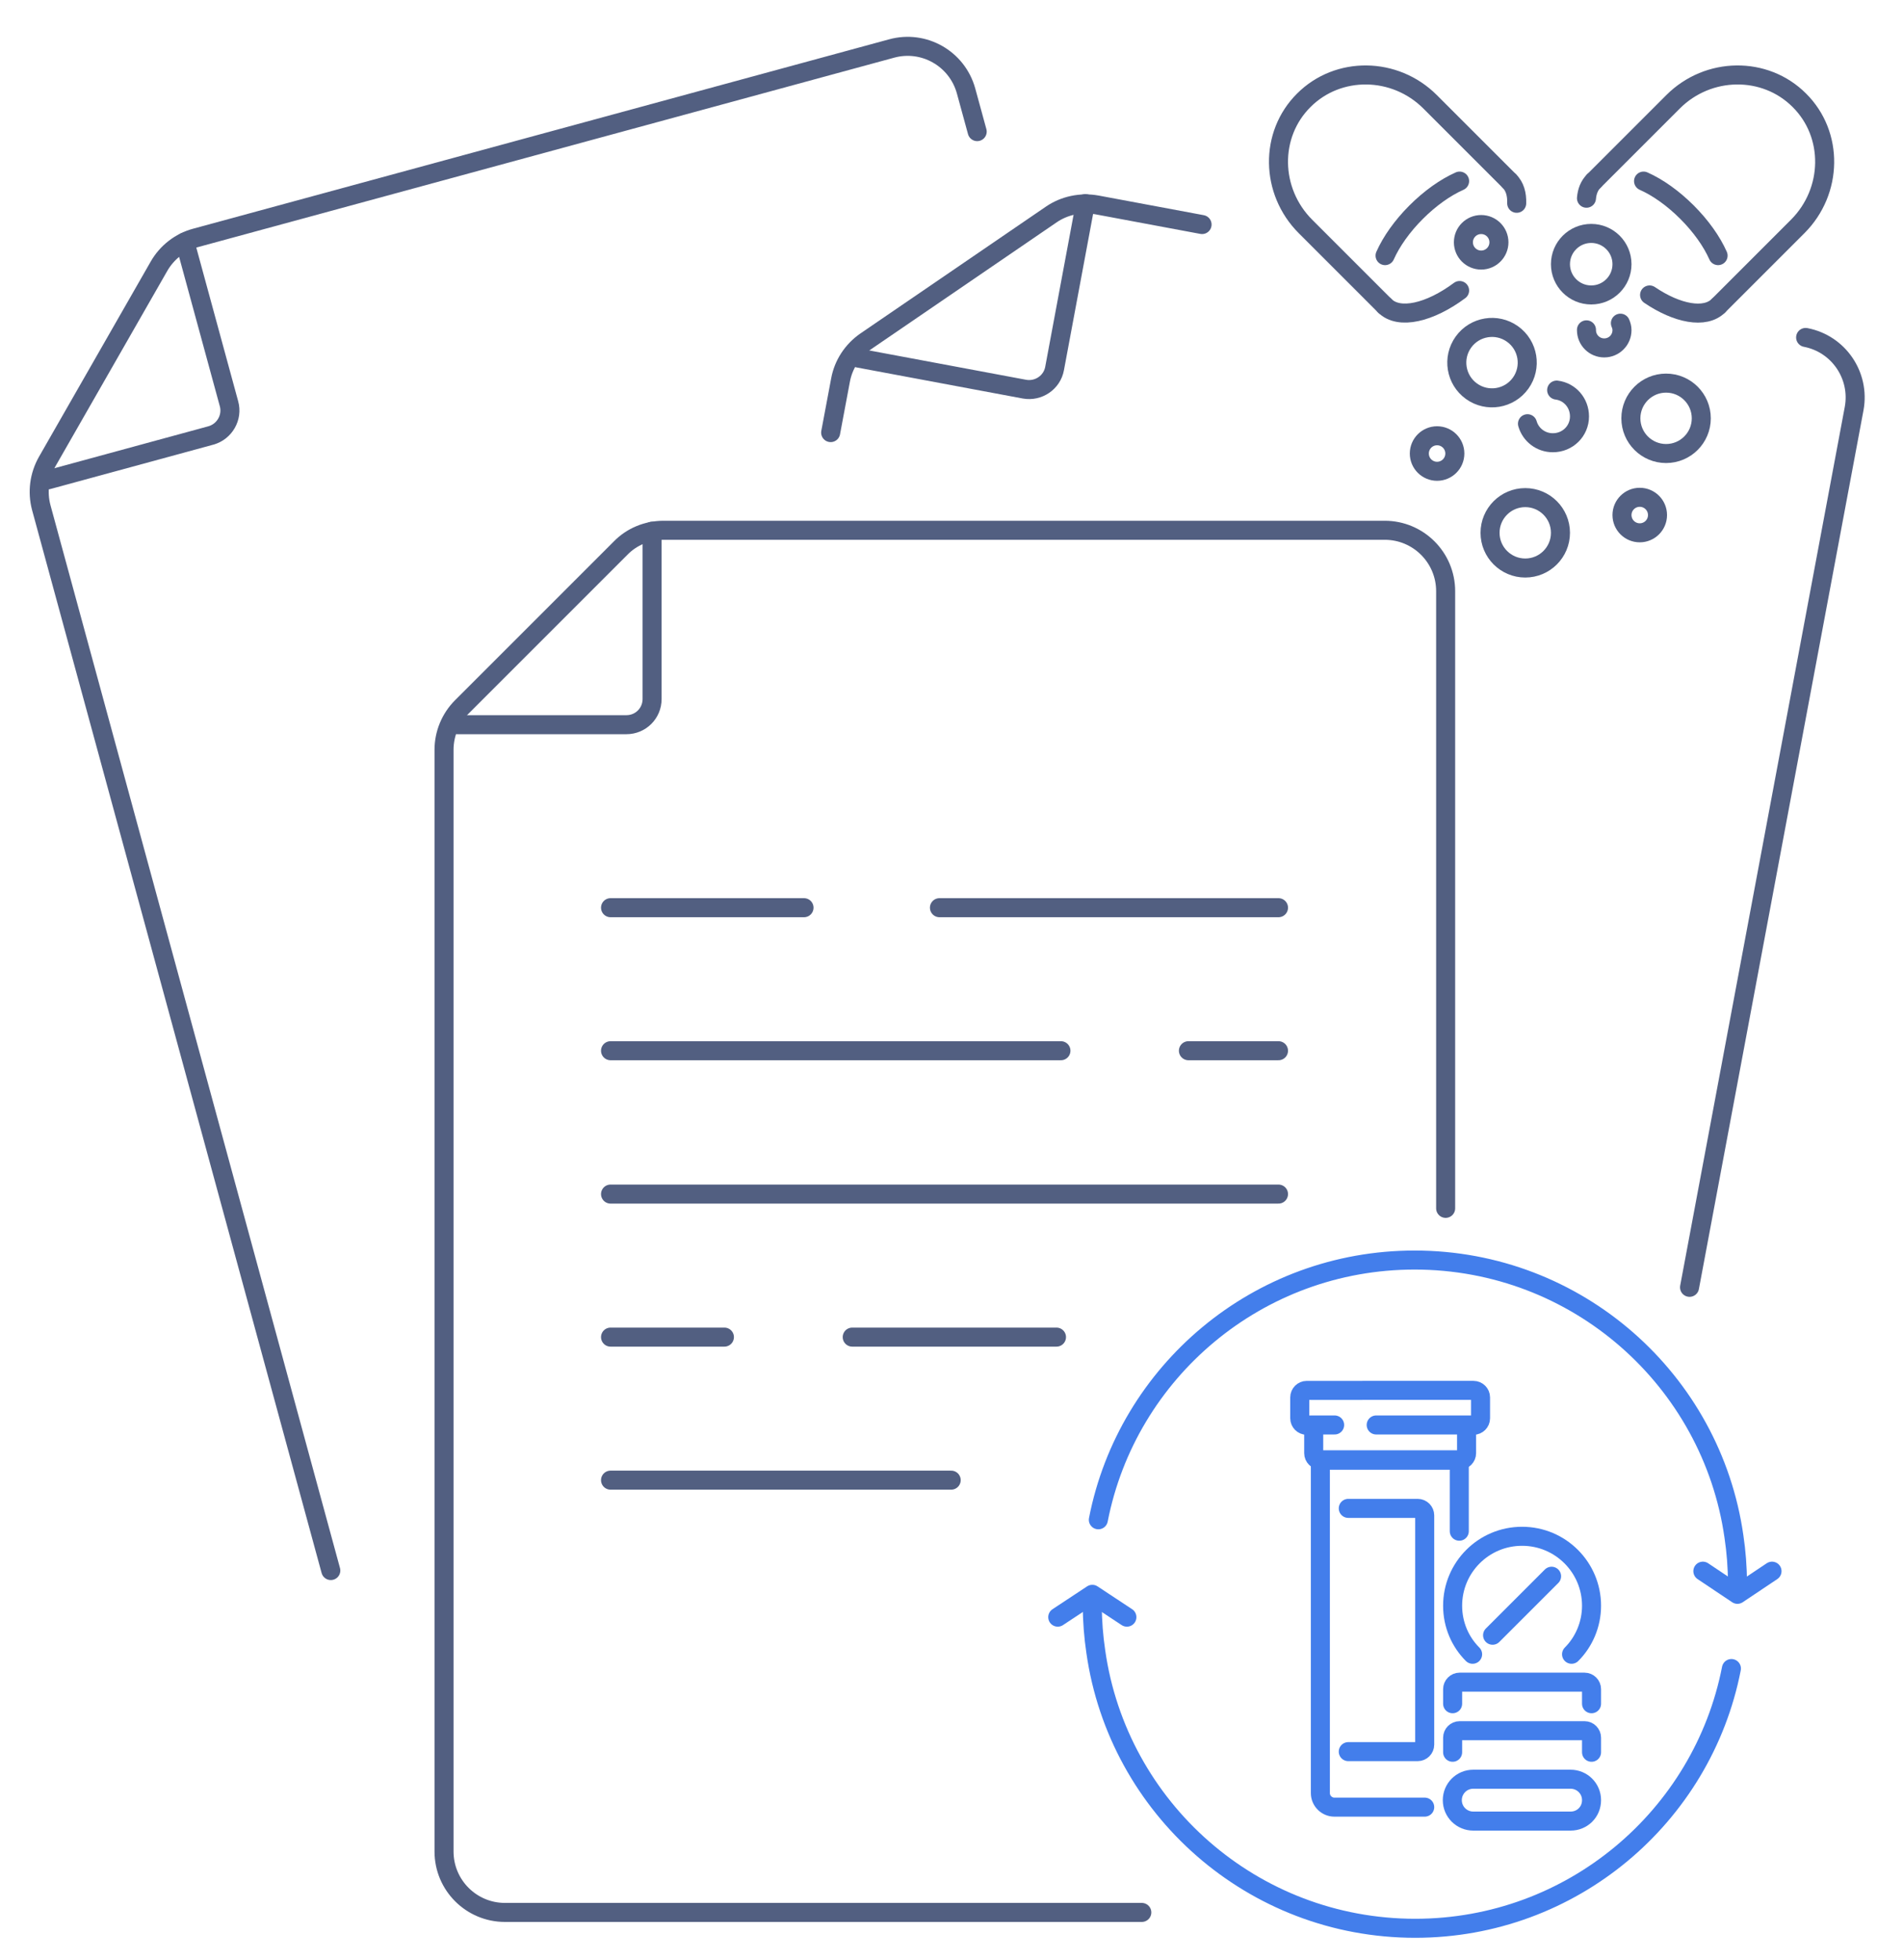 <svg xmlns="http://www.w3.org/2000/svg" xmlns:xlink="http://www.w3.org/1999/xlink" id="&#x56FE;&#x5C42;_1" x="0px" y="0px" viewBox="0 0 600 618" style="enable-background:new 0 0 600 618;" xml:space="preserve"><style type="text/css">	.st0{fill:none;stroke:#525F81;stroke-width:6;stroke-linecap:round;stroke-linejoin:round;stroke-miterlimit:5.333;}	.st1{fill:none;stroke:#437EEB;stroke-width:6;stroke-linecap:round;stroke-linejoin:round;stroke-miterlimit:10;}</style><g>	<path class="st0" d="M144.2,228.5h53.3c4.5,0,8.1-3.6,8.1-8.1v-52.9"></path>	<line class="st0" x1="296.2" y1="286.2" x2="403.1" y2="286.2"></line>	<line class="st0" x1="192.5" y1="286.2" x2="253.5" y2="286.2"></line>	<line class="st0" x1="374.7" y1="331.3" x2="403.1" y2="331.3"></line>	<line class="st0" x1="192.5" y1="331.3" x2="334.5" y2="331.3"></line>	<line class="st0" x1="192.5" y1="466.7" x2="299.9" y2="466.7"></line>	<line class="st0" x1="268.7" y1="421.6" x2="333.1" y2="421.6"></line>	<line class="st0" x1="192.5" y1="421.6" x2="228.4" y2="421.6"></line>	<line class="st0" x1="192.5" y1="376.5" x2="403.1" y2="376.5"></line>	<path class="st0" d="M455.8,381V186.4c0-10.6-8.6-19.2-19.2-19.2H209.2c-5.1,0-10,2-13.5,5.6l-50.1,50.1c-3.6,3.6-5.6,8.5-5.6,13.5  v347.4c0,10.6,8.6,19.2,19.2,19.2H360"></path>	<path class="st0" d="M270.6,112.9l52.4,9.8c4.4,0.8,8.7-2.1,9.5-6.5l9.7-52"></path>	<path class="st0" d="M379,70.8l-33.2-6.2c-5-0.9-10.2,0.2-14.3,3l-58.5,40c-4.2,2.9-7.1,7.3-8,12.3l-3.1,16.5"></path>	<path class="st0" d="M532.7,405.9l51.9-277.1c1.9-10.4-4.9-20.4-15.3-22.4"></path>	<path class="st0" d="M15.1,151.3l51.4-14c4.3-1.2,6.9-5.7,5.7-10l-13.9-51"></path>	<path class="st0" d="M308.1,41.5l-3.5-12.8c-2.8-10.2-13.3-16.2-23.5-13.4L61.7,75c-4.9,1.3-9.1,4.6-11.6,9l-35.2,61.5  c-2.5,4.4-3.2,9.6-1.9,14.5l91.3,335.2"></path></g><g>	<path class="st1" d="M547.8,499c0-4.9-0.4-9.8-1.1-14.5c-7-49.3-49.4-87.2-100.7-87.2c-49.4,0-90.6,35.2-99.7,81.9"></path>	<path class="st1" d="M344.4,506.3c0,4.9,0.4,9.8,1.1,14.5c7,49.3,49.4,87.2,100.7,87.2c49.4,0,90.6-35.2,99.7-81.9"></path>	<polyline class="st1" points="536.9,495.4 547.8,502.7 558.7,495.4  "></polyline>	<polyline class="st1" points="333.5,509.9 344.4,502.7 355.3,509.9  "></polyline></g><g>	<path class="st1" d="M449.2,569.8h-28.5c-2.4,0-4.4-2-4.4-4.4V460.3h43.8v22.5"></path>	<path class="st1" d="M409.8,440.6v6.6c0,1.2,1,2.2,2.2,2.2l0,0c1.2,0,2.2,1,2.2,2.2v6.6c0,1.2,1,2.2,2.2,2.2h43.8  c1.2,0,2.2-1,2.2-2.2v-6.6c0-1.2,1-2.2,2.2-2.2l0,0c1.2,0,2.2-1,2.2-2.2v-6.6c0-1.2-1-2.2-2.2-2.2H412  C410.8,438.4,409.8,439.4,409.8,440.6z"></path>	<line class="st1" x1="420.8" y1="449.3" x2="412" y2="449.3"></line>	<line class="st1" x1="433.9" y1="449.3" x2="464.6" y2="449.3"></line>	<path class="st1" d="M425.1,475.6H447c1.2,0,2.2,1,2.2,2.2v72.3c0,1.2-1,2.2-2.2,2.2h-21.9"></path>	<path class="st1" d="M495.2,574.2h-30.7c-3.6,0-6.6-2.9-6.6-6.6l0,0c0-3.6,2.9-6.6,6.6-6.6h30.7c3.6,0,6.6,2.9,6.6,6.6l0,0  C501.8,571.3,498.9,574.2,495.2,574.2z"></path>	<path class="st1" d="M458,552.5v-4.6c0-1.2,1-2.2,2.2-2.2h39.4c1.2,0,2.2,1,2.2,2.2v4.6"></path>	<path class="st1" d="M458,537.2v-4.6c0-1.2,1-2.2,2.2-2.2h39.4c1.2,0,2.2,1,2.2,2.2v4.6"></path>	<path class="st1" d="M495.5,521.6c3.9-3.9,6.3-9.4,6.3-15.3c0-12.1-9.8-21.9-21.9-21.9s-21.9,9.8-21.9,21.9c0,6,2.4,11.4,6.3,15.3"></path>	<line class="st1" x1="489.2" y1="497" x2="470.6" y2="515.6"></line></g><g>	<g>		<path class="st0" d="M460.2,57.1c-4.5,2-9.3,5.4-13.7,9.8c-4.4,4.4-7.8,9.2-9.8,13.7"></path>		<path class="st0" d="M436.6,96.4c4.5,4.5,14.2,2.2,23.6-4.8"></path>		<path class="st0" d="M475.9,57.1c1.7,1.7,2.4,4.1,2.3,7"></path>		<path class="st0" d="M436.6,96.4l-25-25c-11.1-11.1-11.4-29-0.5-39.8l0,0c10.8-10.8,28.7-10.6,39.8,0.5l25,25"></path>	</g>	<g>		<path class="st0" d="M518.2,57.1c4.5,2,9.3,5.4,13.7,9.8c4.4,4.4,7.8,9.2,9.8,13.7"></path>		<path class="st0" d="M520.1,93c8.7,5.9,17.5,7.6,21.7,3.4"></path>		<path class="st0" d="M502.5,57.1c-1.4,1.4-2.1,3.2-2.3,5.4"></path>		<path class="st0" d="M541.8,96.4l25-25c11.1-11.1,11.4-29,0.5-39.8l0,0c-10.8-10.8-28.7-10.6-39.8,0.5l-25,25"></path>	</g>	<circle class="st0" cx="467" cy="76.4" r="5.6"></circle>	<circle class="st0" cx="517" cy="162.4" r="5.6"></circle>	<circle class="st0" cx="480.9" cy="168" r="11.1"></circle>	<circle class="st0" cx="525.3" cy="131.9" r="11.1"></circle>	<path class="st0" d="M510.9,101.9c0.3,0.7,0.5,1.4,0.5,2.2c0,3.1-2.5,5.6-5.6,5.6c-3.1,0-5.6-2.5-5.6-5.6c0,0,0-0.1,0-0.1"></path>	<circle class="st0" cx="453.1" cy="143" r="5.6"></circle>			<ellipse transform="matrix(0.583 -0.813 0.813 0.583 103.148 429.942)" class="st0" cx="470.3" cy="114.5" rx="11.1" ry="11.1"></ellipse>	<path class="st0" d="M490.8,123c4.1,0.5,7.2,4,7.2,8.3c0,4.6-3.7,8.3-8.4,8.3c-3.8,0-7-2.5-8-6"></path>	<circle class="st0" cx="501.7" cy="83.3" r="9.7"></circle></g></svg>